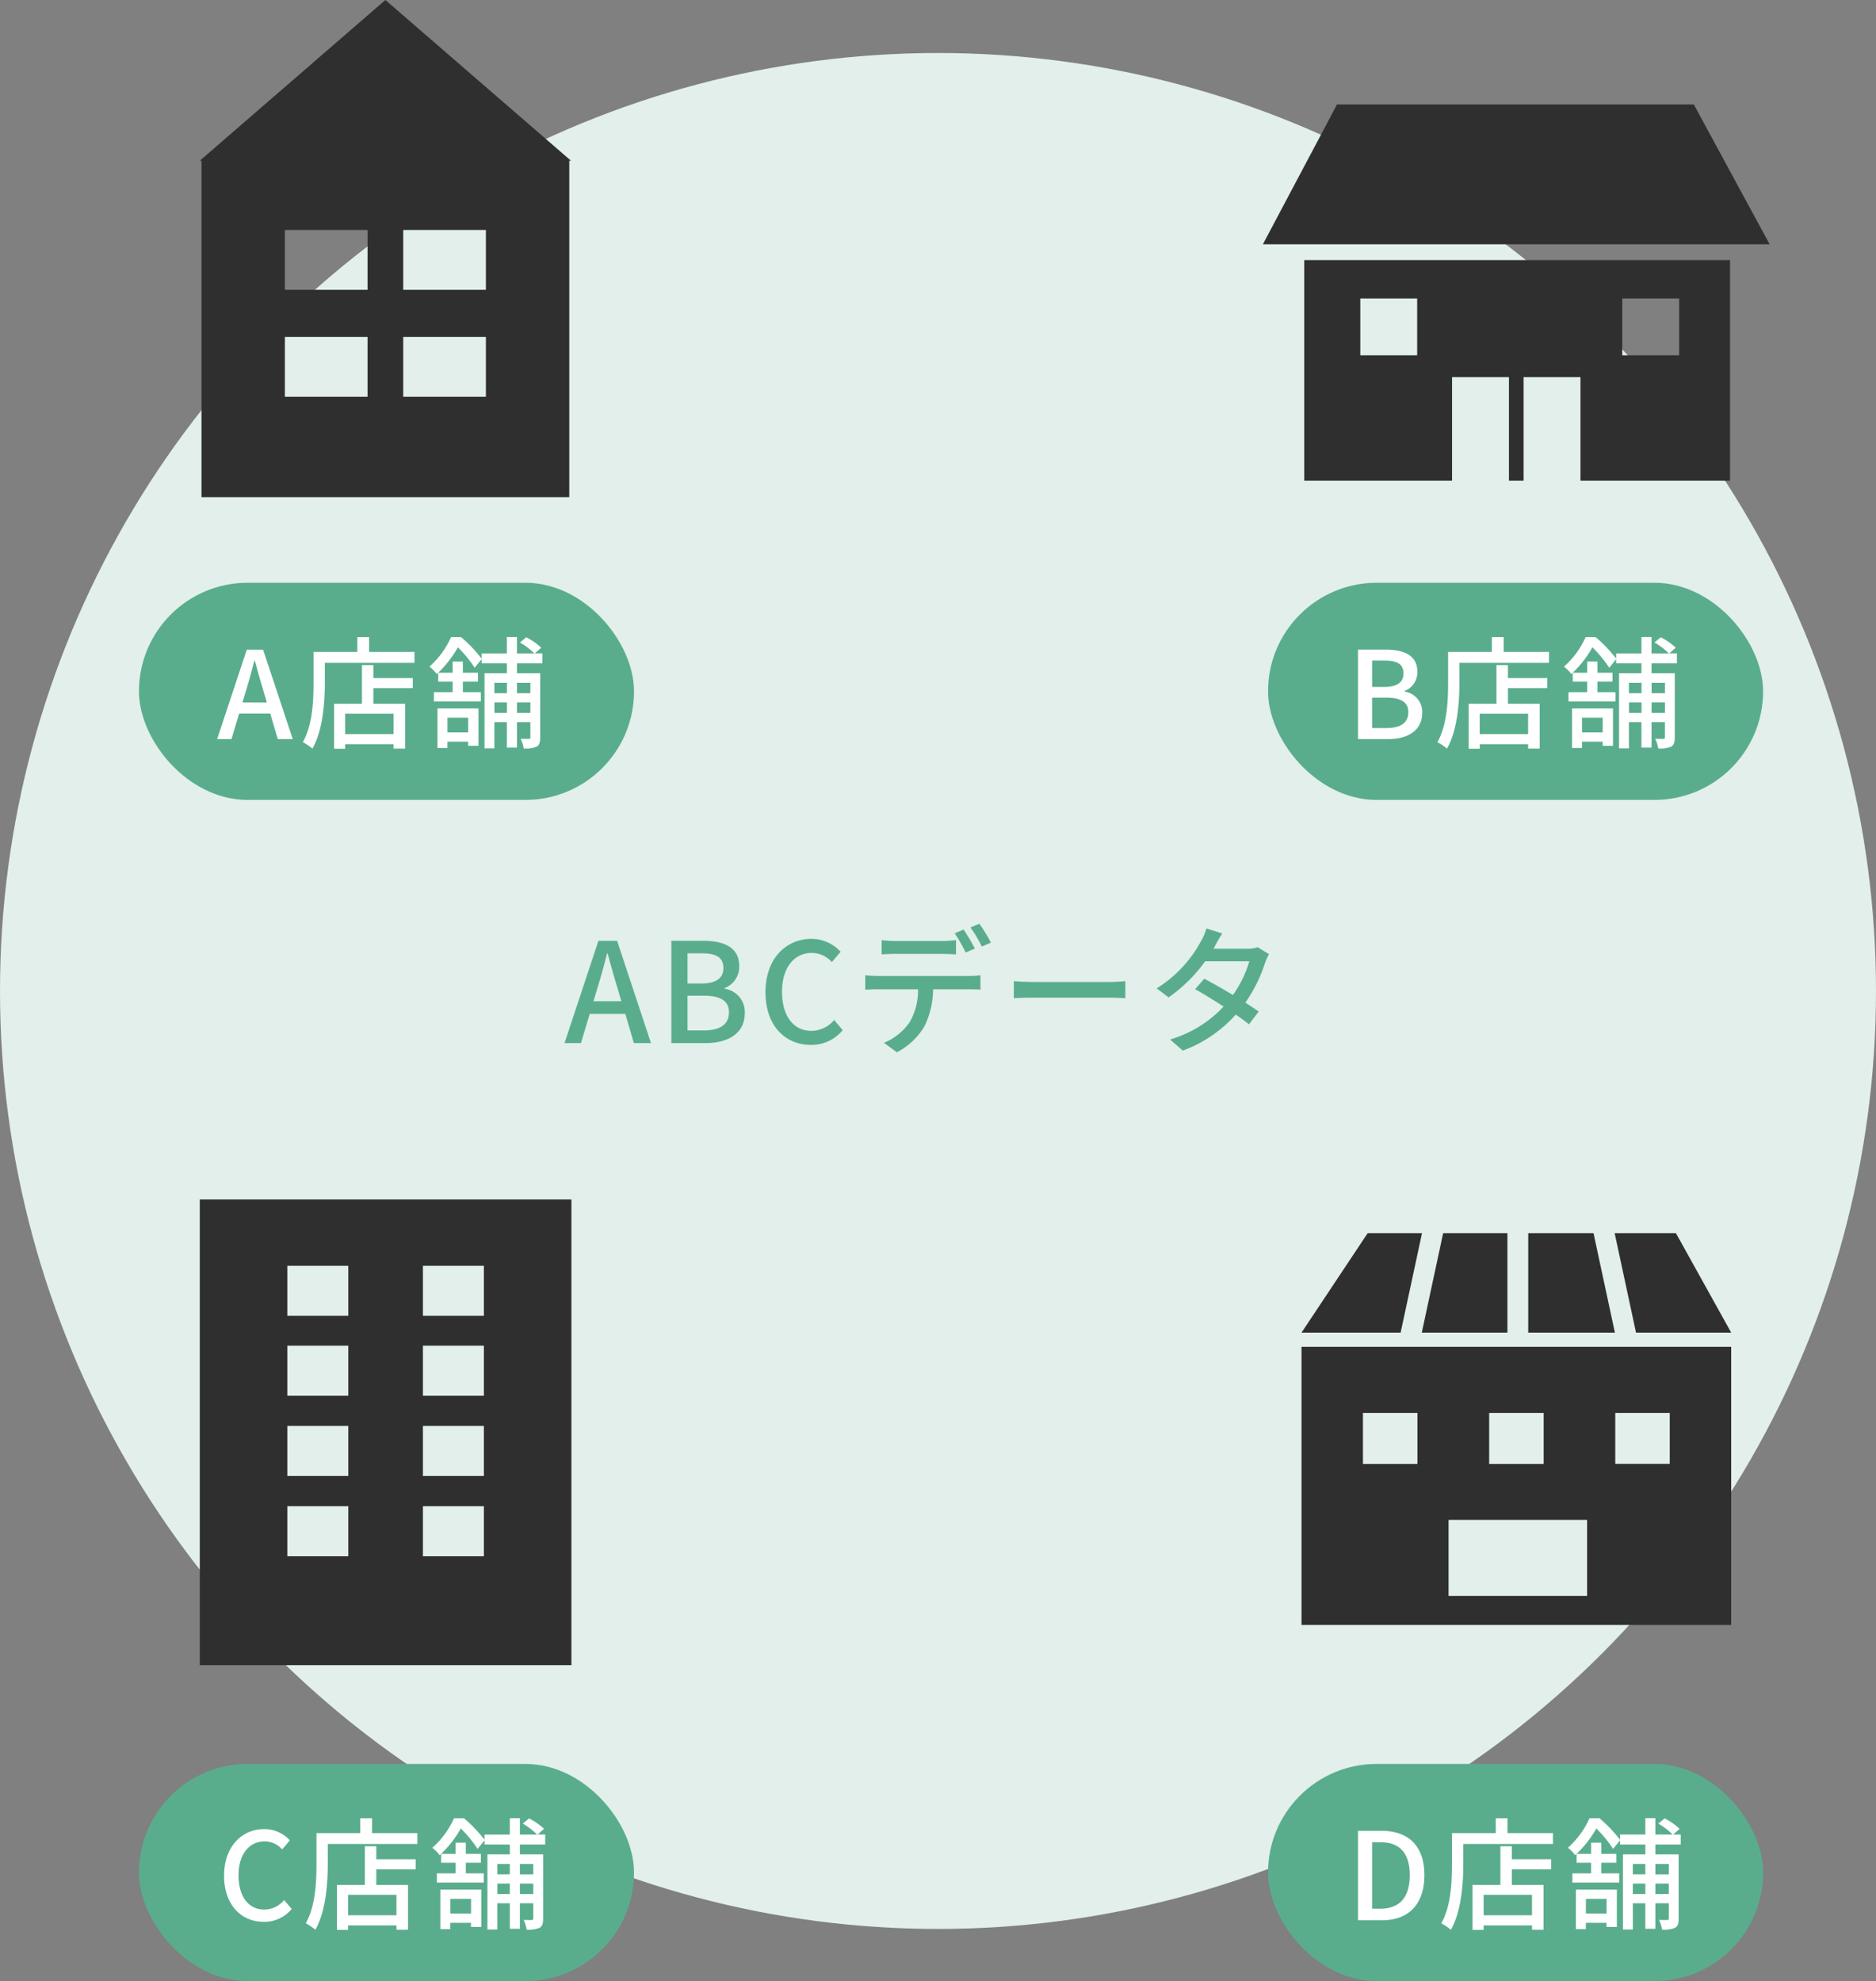 <svg xmlns="http://www.w3.org/2000/svg" width="216" height="228.103" viewBox="0 0 216 228.103">
  <rect x="0" y="0" width="216" height="228.103" fill="#808080" stroke="none"/>
  <g id="グループ_3525" data-name="グループ 3525" transform="translate(-174 -7684.897)">
    <circle id="楕円形_156" data-name="楕円形 156" cx="108" cy="108" r="108" transform="translate(174 7691)" fill="#e2efea"/>
    <path id="パス_6111" data-name="パス 6111" d="M3.328-4.816,3.808-6.4c.384-1.28.752-2.576,1.088-3.92H4.96c.368,1.328.72,2.64,1.12,3.92l.464,1.584ZM7.984,0H9.952l-3.9-11.776H3.9L0,0H1.888L2.9-3.36h4.1ZM12.3,0H16.24c2.608,0,4.512-1.12,4.512-3.456a2.7,2.7,0,0,0-2.32-2.8v-.08a2.619,2.619,0,0,0,1.68-2.544c0-2.128-1.744-2.9-4.16-2.9H12.3ZM14.16-6.864v-3.472h1.632c1.664,0,2.5.464,2.5,1.7,0,1.1-.752,1.776-2.544,1.776Zm0,5.408v-4h1.872c1.872,0,2.9.576,2.9,1.9,0,1.44-1.056,2.1-2.9,2.1ZM28.368.208a4.65,4.65,0,0,0,3.664-1.7L31.04-2.656a3.432,3.432,0,0,1-2.608,1.248c-2.08,0-3.392-1.712-3.392-4.512,0-2.768,1.408-4.464,3.44-4.464a3.132,3.132,0,0,1,2.3,1.056l1.008-1.184A4.538,4.538,0,0,0,28.448-12c-2.976,0-5.312,2.3-5.312,6.144C23.136-2,25.408.208,28.368.208ZM47.248-10.88a23.186,23.186,0,0,0-1.3-2.192l-1.024.432a19.1,19.1,0,0,1,1.264,2.208Zm-3.776.608c.512,0,1.088.032,1.6.064v-1.648a13.417,13.417,0,0,1-1.6.1H38.064a12.249,12.249,0,0,1-1.552-.1v1.648c.432-.032,1.024-.064,1.568-.064ZM36.08-7.728a14.272,14.272,0,0,1-1.456-.08v1.664c.448-.032.976-.048,1.456-.048H40.7a7.281,7.281,0,0,1-.96,3.776,6.663,6.663,0,0,1-2.96,2.384l1.488,1.088A7.878,7.878,0,0,0,41.44-1.936a9.821,9.821,0,0,0,.992-4.256h4.112c.416,0,.976.016,1.344.032V-7.808a10.054,10.054,0,0,1-1.344.08Zm10.656-5.584a14.987,14.987,0,0,1,1.312,2.192l1.04-.448a17.638,17.638,0,0,0-1.328-2.176Zm4.992,8.144c.528-.032,1.472-.064,2.368-.064h8.7c.7,0,1.424.048,1.776.064V-7.136c-.384.032-1.008.1-1.792.1H54.1c-.864,0-1.856-.048-2.368-.1Zm28.08-5.872a3.725,3.725,0,0,1-1.2.176H74.72l.192-.352c.16-.32.512-.928.816-1.408L73.9-13.2a5.653,5.653,0,0,1-.608,1.44A14.405,14.405,0,0,1,68.176-6.3l1.376,1.04a17.629,17.629,0,0,0,4.208-4.16h5.088A13.288,13.288,0,0,1,76.96-5.536c-1.168-.7-2.4-1.408-3.3-1.872l-1.056,1.2c.864.48,2.1,1.232,3.28,2a13.639,13.639,0,0,1-6.16,3.792L71.184.864a15.172,15.172,0,0,0,6.1-4.144c.608.416,1.136.8,1.52,1.12l1.12-1.472c-.4-.288-.944-.64-1.536-1.024a17.146,17.146,0,0,0,2.272-4.592,8.079,8.079,0,0,1,.448-.992Z" transform="translate(239 7805)" fill="#59ad8d"/>
    <path id="パス_4274" data-name="パス 4274" d="M0,0V53.627H42.79V0ZM17.1,41.093H10.078V35.327H17.1Zm0-9.245H10.078V26.082H17.1Zm0-9.243H10.078V16.839H17.1Zm0-9.2H10.078V7.645H17.1ZM32.712,41.093H25.691V35.327h7.021Zm0-9.245H25.691V26.082h7.021Zm0-9.243H25.691V16.839h7.021Zm0-9.2H25.691V7.645h7.021Z" transform="translate(197.003 7823)" fill="#2f2f2f"/>
    <path id="パス_4275" data-name="パス 4275" d="M21.372,0,0,18.509H.2V57.245H42.546V18.509h.2ZM19.319,45.68H9.8V38.79h9.521v6.89Zm0-12.31H9.8V26.48h9.521v6.89ZM32.946,45.68H23.425V38.79h9.521Zm0-12.31H23.425V26.48h9.521Z" transform="translate(197 7684.897)" fill="#2f2f2f"/>
    <g id="グループ_325" data-name="グループ 325" transform="translate(319.409 7696.922)">
      <path id="パス_4276" data-name="パス 4276" d="M58.344,16.1H0L8.534,0H49.613Z" fill="#2f2f2f"/>
      <g id="グループ_324" data-name="グループ 324" transform="translate(4.762 17.921)">
        <path id="パス_4277" data-name="パス 4277" d="M64.979,60.06H15.96v25.4H32.977V73.538h6.55V85.462h1.686V73.538h6.55V85.462H64.979ZM28.958,71.023H22.411V64.476h6.55v6.547Zm30.167,0h-6.55V64.476h6.55Z" transform="translate(-15.96 -60.06)" fill="#2f2f2f"/>
      </g>
    </g>
    <g id="グループ_327" data-name="グループ 327" transform="translate(323.854 7826.884)">
      <path id="パス_4278" data-name="パス 4278" d="M0,60.72V92.745H49.472V60.72Zm21.607,7.608h6.274v5.879H21.607Zm-8.261,5.879H7.072V68.328h6.274ZM32.883,89.4H16.931V80.642H32.883V89.4Zm9.516-15.2H36.125V68.328H42.4Z" transform="translate(0 -47.63)" fill="#2f2f2f"/>
      <g id="グループ_326" data-name="グループ 326">
        <path id="パス_4279" data-name="パス 4279" d="M96.86,0V11.456h9.977L104.377,0Z" transform="translate(-70.755)" fill="#2f2f2f"/>
        <path id="パス_4280" data-name="パス 4280" d="M53.841,0,51.38,11.456h9.859V0Z" transform="translate(-37.532)" fill="#2f2f2f"/>
        <path id="パス_4281" data-name="パス 4281" d="M7.619,0,0,11.456H11.411L13.874,0Z" fill="#2f2f2f"/>
        <path id="パス_4282" data-name="パス 4282" d="M147.2,11.456,140.833,0H133.78l2.461,11.456Z" transform="translate(-97.725)" fill="#2f2f2f"/>
      </g>
    </g>
    <rect id="長方形_551" data-name="長方形 551" width="57" height="25" rx="12.5" transform="translate(190 7752)" fill="#59ad8d"/>
    <rect id="長方形_553" data-name="長方形 553" width="57" height="25" rx="12.5" transform="translate(190 7888)" fill="#59ad8d"/>
    <rect id="長方形_552" data-name="長方形 552" width="57" height="25" rx="12.5" transform="translate(320 7752)" fill="#59ad8d"/>
    <rect id="長方形_554" data-name="長方形 554" width="57" height="25" rx="12.5" transform="translate(320 7888)" fill="#59ad8d"/>
    <path id="パス_6110" data-name="パス 6110" d="M2.912-4.214,3.332-5.6c.336-1.12.658-2.254.952-3.43H4.34c.322,1.162.63,2.31.98,3.43l.406,1.386ZM6.986,0H8.708L5.292-10.3H3.416L0,0H1.652l.882-2.94H6.118ZM20.314-.574H14.742V-2.926h5.572ZM17.99-8.526H16.674v4.452H13.468v5.18h1.274V.588h5.572v.5h1.33V-4.074H17.99V-5.866h4.536V-7.028H17.99Zm-.49-1.512v-1.708H16.142v1.708H11.1v3.556c0,2-.1,4.844-1.232,6.832a6.636,6.636,0,0,1,1.106.742C12.194-1.05,12.4-4.3,12.4-6.482v-2.3H22.722v-1.26ZM28.9-2.464V-.77h-2.38V-2.464ZM25.368,1.022h1.148V.294H28.9V.77h1.19v-4.3H25.368Zm10.7-7.5v1.19h-1.54v-1.19Zm-1.54,3.458v-1.2h1.54v1.2Zm-2.6,0v-1.2h1.442v1.2Zm1.442-3.458v1.19H31.92v-1.19Zm4.074-2.24V-9.87h-.868l.742-.658a7.739,7.739,0,0,0-1.722-1.2l-.728.6a8.1,8.1,0,0,1,1.652,1.26H34.524v-1.89H33.362v1.89H30.45v.6a16.105,16.105,0,0,0-2.366-2.478H26.936a9.933,9.933,0,0,1-2.492,3.4,4.416,4.416,0,0,1,.84.854l.168-.154v1.022h1.666V-5.4H24.962V-4.34h5.4V-5.4H28.294V-6.622H30.03V-7.644H28.294V-8.932H27.118v1.288H25.452A12.554,12.554,0,0,0,27.72-10.57a14.192,14.192,0,0,1,1.932,2.352l.8-.98v.476h2.912v1.134H30.786V1.064H31.92V-1.96h1.442V.98h1.162V-1.96h1.54V-.21c0,.14-.056.182-.182.182s-.5,0-.938-.014a3.592,3.592,0,0,1,.35,1.12,3.294,3.294,0,0,0,1.5-.21c.322-.2.406-.532.406-1.064V-7.588H34.524V-8.722Z" transform="translate(199 7770)" fill="#fff"/>
    <path id="パス_6109" data-name="パス 6109" d="M5.376.182A4.069,4.069,0,0,0,8.582-1.3L7.714-2.324A3,3,0,0,1,5.432-1.232c-1.82,0-2.968-1.5-2.968-3.948,0-2.422,1.232-3.906,3.01-3.906a2.741,2.741,0,0,1,2.016.924L8.372-9.2a3.971,3.971,0,0,0-2.926-1.3C2.842-10.5.8-8.484.8-5.124S2.786.182,5.376.182ZM20.65-.574H15.078V-2.926H20.65ZM18.326-8.526H17.01v4.452H13.8v5.18h1.274V.588H20.65v.5h1.33V-4.074H18.326V-5.866h4.536V-7.028H18.326Zm-.49-1.512v-1.708H16.478v1.708h-5.04v3.556c0,2-.1,4.844-1.232,6.832a6.636,6.636,0,0,1,1.106.742C12.53-1.05,12.74-4.3,12.74-6.482v-2.3H23.058v-1.26Zm11.4,7.574V-.77h-2.38V-2.464ZM25.7,1.022h1.148V.294h2.38V.77h1.19v-4.3H25.7Zm10.7-7.5v1.19H34.86v-1.19ZM34.86-3.024v-1.2H36.4v1.2Zm-2.6,0v-1.2H33.7v1.2ZM33.7-6.482v1.19H32.256v-1.19Zm4.074-2.24V-9.87H36.9l.742-.658a7.739,7.739,0,0,0-1.722-1.2l-.728.6a8.1,8.1,0,0,1,1.652,1.26H34.86v-1.89H33.7v1.89H30.786v.6a16.105,16.105,0,0,0-2.366-2.478H27.272a9.933,9.933,0,0,1-2.492,3.4,4.416,4.416,0,0,1,.84.854l.168-.154v1.022h1.666V-5.4H25.3V-4.34h5.4V-5.4H28.63V-6.622h1.736V-7.644H28.63V-8.932H27.454v1.288H25.788a12.554,12.554,0,0,0,2.268-2.926,14.192,14.192,0,0,1,1.932,2.352l.8-.98v.476H33.7v1.134H31.122V1.064h1.134V-1.96H33.7V.98H34.86V-1.96H36.4V-.21c0,.14-.056.182-.182.182s-.5,0-.938-.014a3.592,3.592,0,0,1,.35,1.12,3.294,3.294,0,0,0,1.5-.21c.322-.2.406-.532.406-1.064V-7.588H34.86V-8.722Z" transform="translate(199 7906)" fill="#fff"/>
    <path id="パス_6108" data-name="パス 6108" d="M1.358,0H4.8C7.084,0,8.75-.98,8.75-3.024a2.366,2.366,0,0,0-2.03-2.45v-.07A2.292,2.292,0,0,0,8.19-7.77c0-1.862-1.526-2.534-3.64-2.534H1.358ZM2.982-6.006V-9.044H4.41c1.456,0,2.184.406,2.184,1.484,0,.966-.658,1.554-2.226,1.554Zm0,4.732v-3.5H4.62c1.638,0,2.534.5,2.534,1.666,0,1.26-.924,1.834-2.534,1.834Zm17.962.7H15.372V-2.926h5.572ZM18.62-8.526H17.3v4.452H14.1v5.18h1.274V.588h5.572v.5h1.33V-4.074H18.62V-5.866h4.536V-7.028H18.62Zm-.49-1.512v-1.708H16.772v1.708h-5.04v3.556c0,2-.1,4.844-1.232,6.832a6.636,6.636,0,0,1,1.106.742c1.218-2.142,1.428-5.39,1.428-7.574v-2.3H23.352v-1.26Zm11.4,7.574V-.77h-2.38V-2.464ZM26,1.022h1.148V.294h2.38V.77h1.19v-4.3H26Zm10.7-7.5v1.19h-1.54v-1.19Zm-1.54,3.458v-1.2h1.54v1.2Zm-2.6,0v-1.2h1.442v1.2Zm1.442-3.458v1.19H32.55v-1.19Zm4.074-2.24V-9.87H37.2l.742-.658a7.74,7.74,0,0,0-1.722-1.2l-.728.6a8.1,8.1,0,0,1,1.652,1.26H35.154v-1.89H33.992v1.89H31.08v.6a16.105,16.105,0,0,0-2.366-2.478H27.566a9.933,9.933,0,0,1-2.492,3.4,4.416,4.416,0,0,1,.84.854l.168-.154v1.022h1.666V-5.4H25.592V-4.34H31V-5.4H28.924V-6.622H30.66V-7.644H28.924V-8.932H27.748v1.288H26.082A12.554,12.554,0,0,0,28.35-10.57a14.192,14.192,0,0,1,1.932,2.352l.8-.98v.476h2.912v1.134H31.416V1.064H32.55V-1.96h1.442V.98h1.162V-1.96h1.54V-.21c0,.14-.056.182-.182.182s-.5,0-.938-.014a3.593,3.593,0,0,1,.35,1.12,3.294,3.294,0,0,0,1.5-.21c.322-.2.406-.532.406-1.064V-7.588H35.154V-8.722Z" transform="translate(329 7770)" fill="#fff"/>
    <path id="パス_6107" data-name="パス 6107" d="M1.358,0H4.116C7.2,0,9-1.848,9-5.194S7.2-10.3,4.032-10.3H1.358ZM2.982-1.33V-8.988H3.92c2.212,0,3.4,1.218,3.4,3.794S6.132-1.33,3.92-1.33Zm18.41.756H15.82V-2.926h5.572ZM19.068-8.526H17.752v4.452H14.546v5.18H15.82V.588h5.572v.5h1.33V-4.074H19.068V-5.866H23.6V-7.028H19.068Zm-.49-1.512v-1.708H17.22v1.708H12.18v3.556c0,2-.1,4.844-1.232,6.832a6.636,6.636,0,0,1,1.106.742c1.218-2.142,1.428-5.39,1.428-7.574v-2.3H23.8v-1.26Zm11.4,7.574V-.77h-2.38V-2.464ZM26.446,1.022h1.148V.294h2.38V.77h1.19v-4.3H26.446Zm10.7-7.5v1.19H35.6v-1.19ZM35.6-3.024v-1.2h1.54v1.2Zm-2.6,0v-1.2H34.44v1.2ZM34.44-6.482v1.19H33v-1.19Zm4.074-2.24V-9.87h-.868l.742-.658a7.739,7.739,0,0,0-1.722-1.2l-.728.6A8.1,8.1,0,0,1,37.59-9.87H35.6v-1.89H34.44v1.89H31.528v.6a16.105,16.105,0,0,0-2.366-2.478H28.014a9.933,9.933,0,0,1-2.492,3.4,4.416,4.416,0,0,1,.84.854l.168-.154v1.022H28.2V-5.4H26.04V-4.34h5.4V-5.4H29.372V-6.622h1.736V-7.644H29.372V-8.932H28.2v1.288H26.53A12.554,12.554,0,0,0,28.8-10.57,14.192,14.192,0,0,1,30.73-8.218l.8-.98v.476H34.44v1.134H31.864V1.064H33V-1.96H34.44V.98H35.6V-1.96h1.54V-.21c0,.14-.056.182-.182.182s-.5,0-.938-.014a3.592,3.592,0,0,1,.35,1.12,3.294,3.294,0,0,0,1.5-.21c.322-.2.406-.532.406-1.064V-7.588H35.6V-8.722Z" transform="translate(329 7906)" fill="#fff"/>
  </g>
</svg>
